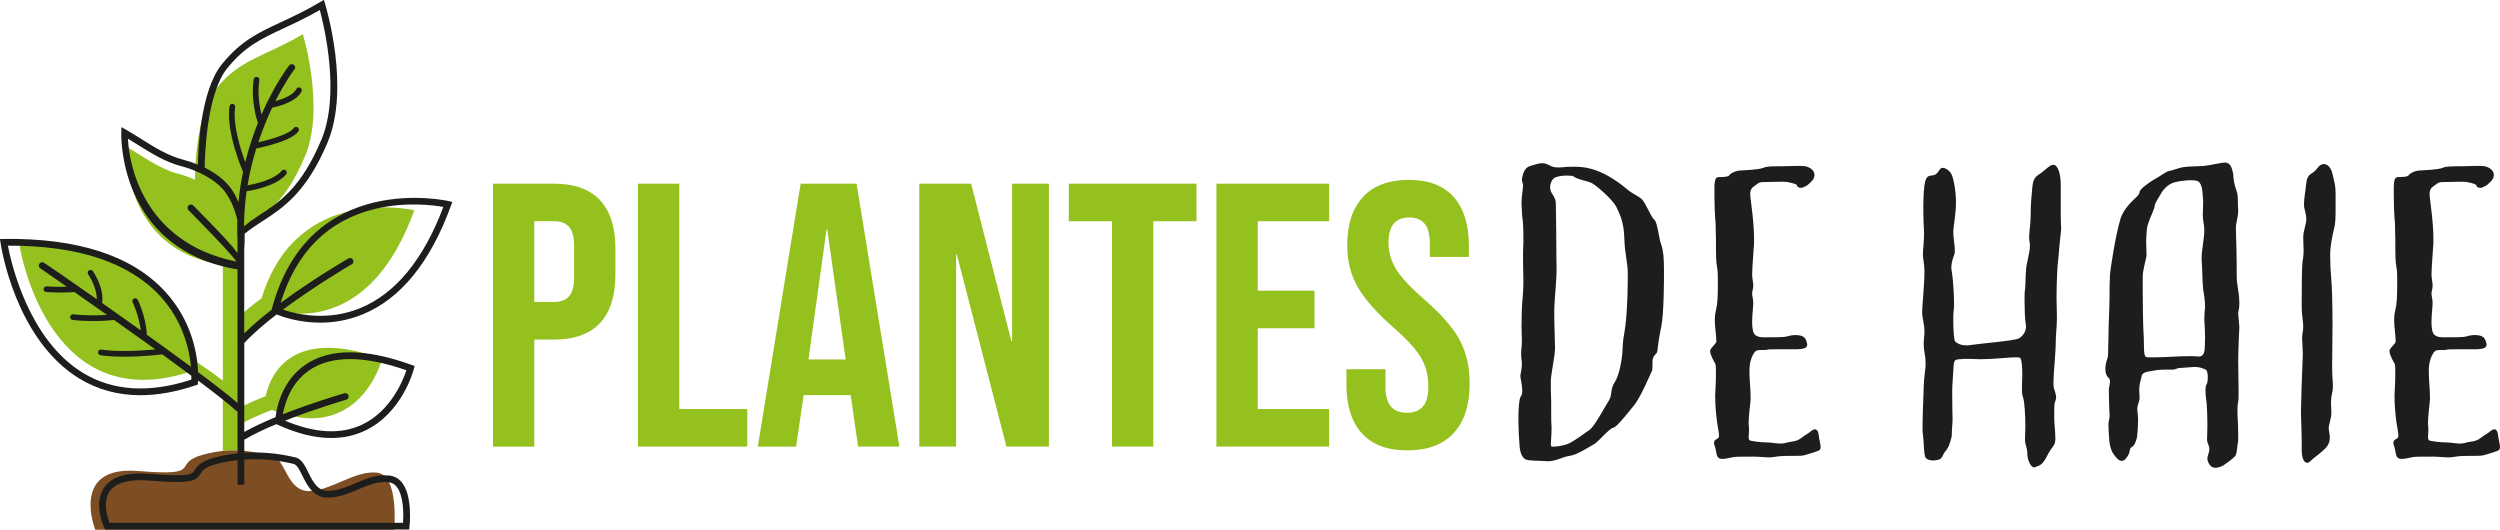 <?xml version="1.0" encoding="UTF-8"?>
<svg id="Laag_1" data-name="Laag 1" xmlns="http://www.w3.org/2000/svg" version="1.1" viewBox="0 0 852.77 180.73">
  <defs>
    <style>
      .cls-1 {
        fill: #95c11f;
      }

      .cls-1, .cls-2, .cls-3 {
        stroke-width: 0px;
      }

      .cls-2 {
        fill: #1d1d1b;
      }

      .cls-3 {
        fill: #7d4e24;
      }
    </style>
  </defs>
  <g>
    <path class="cls-1" d="M81.17,153.65v-8.52c3.28-1.86,7.41-3.69,11.56-5.32,30.07,12,37.62-17.39,37.62-17.39-30.76-11.15-38.04,5.11-39.75,12.71-3.26,1.29-6.53,2.71-9.43,4.19v-21.99c3.04-3.23,7.43-8.22,11.82-11.46,9.94,2.46,34.29,4.54,48.33-34.14,0,0-40.09-9.53-52.08,29.98-2.84,2.12-5.62,4.34-8.08,6.55v-27.03l.21-.38c-.02-.59-.03-1.16-.04-1.73,7.38-5.42,15.09-7.65,22.76-25.94,6.87-16.38-.79-41.52-.79-41.52-13.67,8.06-21.27,8.26-29.73,18.75-7.2,8.93-7.07,30.77-7.07,30.77l.1.19c-1.96-.93-3.99-1.65-5.87-2.13-6.54-1.67-12.32-6.21-17.61-9.2,0,0-1.8,35.13,32.74,40.3.05.08.09.16.15.23v39.24c-3.16-2.45-7.1-5.14-11.23-7.81-.99-11.2-8.46-38.8-58.1-38.16,0,0,9.06,58.26,57.2,43.26,5.1,3.33,9.17,6.04,12.12,8.7v18.03c1.84-.19,3.55-.23,5.14-.17Z"/>
    <path class="cls-3" d="M128.6,161.22c-7.62-.75-14.97,5.81-22.79,6.28-7.83.47-8.36-10.63-12.46-11.6-2.58-.61-6.6-2.04-12.18-2.25-1.58-.06-3.29-.02-5.13.17-2,.2-4.14.57-6.45,1.18-11.89,3.13,1,7.59-22.44,5.66-23.44-1.94-14.65,20.04-14.65,20.04h101.96s1.76-18.73-5.86-19.47Z"/>
  </g>
  <path class="cls-2" d="M83.35,116.99c2.89-3.14,6.81-6.5,11-9.73,2.22.9,7.75,2.8,14.88,2.8,4.35,0,9.29-.71,14.41-2.8,13.02-5.3,23.18-17.8,30.21-37.16l.44-1.21-1.25-.3c-.48-.11-47.77-10.78-60.34,36.88l-.04.17c-3.43,2.66-6.67,5.41-9.35,8.08v-28.79c.13-1.56.2-3.32.14-5.21,1.93-1.57,3.95-2.9,6.07-4.27,7.05-4.57,15.04-9.76,22.22-26.88,7.76-18.49-.48-46.05-.84-47.22l-.42-1.39-1.26.74c-5.11,3.02-9.5,5.06-13.37,6.86-7.69,3.58-13.76,6.41-20.19,14.38-7.41,9.2-8.09,29.58-8.15,34.22-1.73-.72-3.44-1.28-5.02-1.69-5.16-1.32-9.88-4.28-14.44-7.15-1.73-1.08-3.36-2.11-4.98-3.03l-1.63-.92-.08,1.87c-.02.4-1.27,39.82,39.65,46.66v45.53c-2.97-2.56-7.76-6.27-13.44-10.51-.22-5.7-1.91-17.32-11.27-27.49-11.25-12.22-29.75-18.26-55-17.93l-1.31.02.19,1.3c.19,1.34,5.03,32.91,26.81,46.26,6.23,3.82,13.21,5.73,20.88,5.73,5.9,0,12.2-1.13,18.89-3.39l.7-.24.07-.74c0-.07.03-.28.04-.63,5.81,4.35,10.53,8.04,13.04,10.33.12.11.26.18.41.23v14.29c-2.62.27-5.18.71-7.65,1.36-5.06,1.33-6.13,3.05-6.9,4.3-.85,1.37-1.52,2.45-15.15,1.32-7.89-.65-13.2.91-15.79,4.64-3.79,5.47-.15,13.34.01,13.68l.31.66h103.71l.12-1.02c.05-.42,1.14-10.41-2.6-15.04-1.13-1.39-2.57-2.19-4.29-2.36-4.41-.43-7.97,1.1-11.41,2.58-2.79,1.2-5.68,2.45-9.07,2.65-3.91.24-5.54-3.04-7.1-6.21-1.19-2.42-2.32-4.7-4.49-5.22-5.87-1.39-11.75-1.91-17.39-1.56v-4.46c3.08-1.83,6.93-3.64,10.94-5.31l.27.13c6.66,3.07,12.83,4.6,18.45,4.6,4.16,0,8.03-.84,11.57-2.53,12.62-6,16.45-20.41,16.6-21.02l.26-1.01-.98-.35c-15.74-5.71-27.92-5.76-36.19-.14-8,5.42-9.84,14.45-10.26,17.94-3.81,1.57-7.53,3.29-10.67,5.05v-30.33s.03-.02.04-.03ZM128.14,71.21c10.3-2.46,19.75-1.21,23.09-.63-6.77,17.99-16.33,29.61-28.42,34.55-11.28,4.6-21.83,2-26.28.48,11.11-8.28,23.27-15.36,23.45-15.46.55-.32.74-1.02.42-1.57-.32-.55-1.02-.73-1.57-.42-.71.41-12.24,7.13-23.11,15.17,5.36-17.45,16.24-28.26,32.42-32.12ZM65.29,129.49c-14.38,4.7-26.85,3.91-37.09-2.36C9.77,115.84,3.85,89.9,2.69,83.8c.19,0,.37,0,.56,0,23.57,0,40.84,5.77,51.35,17.17,7.86,8.52,10,18.32,10.54,24.15-4.69-3.47-9.86-7.22-15.05-10.94-.28-6.16-2.98-11.68-3.1-11.91-.24-.48-.82-.68-1.3-.44-.48.24-.68.82-.44,1.3.02.05,2.17,4.46,2.77,9.57-4.53-3.24-9.03-6.43-13.18-9.35.79-5.07-2.98-10.62-3.15-10.86-.3-.44-.91-.55-1.35-.25-.44.3-.55.91-.25,1.35.03.05,2.99,4.41,2.91,8.47-9.97-7-17.55-12.2-18.06-12.48-.55-.31-1.25-.1-1.56.45-.31.56-.1,1.25.45,1.56.08.05,3.59,2.46,8.97,6.21-1.8.05-4.33.06-6.9-.12-.54-.02-1,.37-1.04.9-.04.54.37,1,.9,1.04,1.66.12,3.3.16,4.74.16,2.59,0,4.53-.12,4.91-.15,3.27,2.29,7.05,4.93,11.07,7.77-2.47.17-6.77.32-11.47-.19-.53-.06-1.01.33-1.07.86-.06.53.33,1.01.86,1.07,2.54.28,4.95.37,7.03.37,4.05,0,6.87-.35,7.05-.37.01,0,.02,0,.03-.01,4.58,3.24,9.39,6.67,14.08,10.05-3.91.37-12.31.97-18.45.07-.53-.08-1.02.29-1.1.82-.08.53.29,1.02.82,1.1,2.5.37,5.31.5,8.06.5,6.45,0,12.47-.72,13.03-.79,3.46,2.5,6.81,4.95,9.92,7.26,0,.56,0,1.03-.01,1.38ZM100.18,158.26c1.12.26,2.02,2.08,2.96,4,1.63,3.3,3.87,7.81,9.3,7.48,3.79-.23,6.87-1.55,9.84-2.83,3.32-1.43,6.46-2.78,10.28-2.4,1.1.11,1.99.6,2.73,1.51,2.52,3.11,2.35,9.77,2.19,12.32H37.34c-.71-1.84-2.41-7.16.08-10.74,2.09-3.01,6.71-4.23,13.71-3.66,14.39,1.19,15.76.06,17.29-2.4.64-1.03,1.36-2.19,5.54-3.3,2.28-.6,4.65-1.01,7.07-1.28v8.38h2.29v-8.59c5.46-.35,11.17.15,16.86,1.5ZM105.55,126.25c7.46-5.04,18.58-5.02,33.08.05-1.09,3.29-5.24,13.85-15.06,18.52-7.27,3.46-16.13,3-26.34-1.33,10.34-4.08,20.72-7.09,20.87-7.14.61-.18.96-.81.78-1.42-.18-.61-.81-.96-1.42-.78-.64.18-10.76,3.12-20.98,7.16.67-3.73,2.73-10.76,9.08-15.05ZM64.25,71.62c.11.13.38.41,1.61,1.66,10.25,10.4,14.04,14.74,14.77,15.94-32.33-6.5-36.73-34.19-36.97-41.91,1.03.62,2.08,1.28,3.17,1.97,4.49,2.82,9.58,6.02,15.09,7.43,4.9,1.25,11.78,4.37,15.06,9.04,1.98,2.81,3.22,6.04,3.98,9.22-.07,2.3-.06,4.64.05,7.03v4.29c-1.64-2.25-5.42-6.4-13.52-14.61-.81-.82-1.36-1.37-1.48-1.51-.4-.48-1.12-.55-1.61-.15-.49.4-.56,1.12-.16,1.61ZM83.29,77.21c-.02-.16-.03-.31-.05-.47.05-3.99.36-7.84.89-11.51,2.63-.41,10.31-1.92,13.48-5.76.34-.41.28-1.02-.13-1.37-.41-.34-1.02-.28-1.37.13-2.52,3.05-8.83,4.47-11.67,4.97.75-4.48,1.78-8.69,2.98-12.56,2.65-.53,12.23-2.64,14.37-5.88.29-.45.17-1.05-.27-1.34-.45-.29-1.05-.17-1.34.27-1.27,1.92-7.52,3.83-12.07,4.82,1.48-4.44,3.13-8.4,4.73-11.77,2.32-.49,8.32-2.06,10-5.55.23-.48.03-1.06-.45-1.3-.48-.23-1.06-.03-1.3.45-.99,2.06-4.5,3.42-7.15,4.14,3.36-6.64,6.23-10.49,6.29-10.54.5-.39.59-1.1.21-1.61-.39-.5-1.11-.6-1.61-.21-.26.2-5.07,6.47-9.65,16.95-.63-2.56-1.41-7.03-.72-11.74.08-.53-.29-1.02-.82-1.1-.53-.08-1.02.29-1.1.82-1.11,7.61,1.28,14.43,1.44,14.88-1.59,3.98-3.11,8.46-4.32,13.37-1.57-4.22-4.35-12.85-3.45-18.76.08-.53-.28-1.02-.81-1.11-.52-.08-1.02.28-1.1.81-1.31,8.61,4.33,21.79,4.58,22.35,0,.02.02.03.03.05-.69,3.28-1.23,6.74-1.57,10.34-.64-1.59-1.45-3.14-2.47-4.59-2.14-3.04-5.52-5.45-9.06-7.21.06-4.4.73-25.25,7.64-33.82,6.09-7.56,11.66-10.15,19.37-13.74,3.59-1.67,7.62-3.54,12.27-6.21,1.57,5.87,7,28.83.53,44.26-6.91,16.47-14.25,21.24-21.35,25.84-2,1.3-3.4,2.33-4.99,3.68Z"/>
  <g>
    <path class="cls-1" d="M168.15,62.65h20.76c7,0,12.26,1.88,15.76,5.64,3.5,3.76,5.25,9.27,5.25,16.53v8.84c0,7.26-1.75,12.77-5.25,16.53-3.5,3.76-8.76,5.64-15.76,5.64h-6.66v36.52h-14.1V62.65ZM188.91,103.01c2.31,0,4.03-.64,5.19-1.92,1.15-1.28,1.73-3.46,1.73-6.54v-10.64c0-3.08-.58-5.25-1.73-6.54-1.15-1.28-2.88-1.92-5.19-1.92h-6.66v27.55h6.66Z"/>
    <path class="cls-1" d="M217.61,62.65h14.1v76.88h23.19v12.81h-37.29V62.65Z"/>
    <path class="cls-1" d="M273.09,62.65h19.09l14.61,89.7h-14.09l-2.56-17.81v.25h-16.02l-2.56,17.56h-13.07l14.61-89.7ZM288.46,122.61l-6.28-44.33h-.25l-6.15,44.33h12.69Z"/>
    <path class="cls-1" d="M313.58,62.65h17.68l13.71,53.69h.26v-53.69h12.56v89.7h-14.48l-16.91-65.48h-.26v65.48h-12.56V62.65Z"/>
    <path class="cls-1" d="M379.31,75.46h-14.74v-12.81h43.57v12.81h-14.74v76.88h-14.09v-76.88Z"/>
    <path class="cls-1" d="M414.93,62.65h38.44v12.81h-24.34v23.7h19.35v12.81h-19.35v27.55h24.34v12.81h-38.44V62.65Z"/>
    <path class="cls-1" d="M464.52,147.79c-3.5-3.89-5.25-9.46-5.25-16.72v-5.13h13.33v6.15c0,5.81,2.43,8.71,7.3,8.71,2.39,0,4.21-.7,5.45-2.11,1.24-1.41,1.86-3.69,1.86-6.86,0-3.76-.85-7.07-2.56-9.93-1.71-2.86-4.87-6.3-9.48-10.31-5.81-5.13-9.87-9.76-12.17-13.9-2.31-4.14-3.46-8.82-3.46-14.03,0-7.09,1.79-12.58,5.38-16.47,3.59-3.89,8.8-5.83,15.63-5.83s11.85,1.95,15.31,5.83c3.46,3.89,5.19,9.46,5.19,16.72v3.72h-13.33v-4.61c0-3.08-.6-5.32-1.79-6.73-1.2-1.41-2.95-2.11-5.25-2.11-4.7,0-7.05,2.86-7.05,8.59,0,3.25.88,6.28,2.63,9.1,1.75,2.82,4.93,6.24,9.55,10.25,5.89,5.13,9.95,9.78,12.17,13.97,2.22,4.19,3.33,9.1,3.33,14.73,0,7.35-1.82,12.99-5.45,16.91-3.63,3.93-8.9,5.89-15.82,5.89s-12-1.94-15.51-5.83Z"/>
    <path class="cls-2" d="M535.41,155.5c-2.23.26-4.6,1.84-7.36,1.84-3.68-.26-6.17-.13-7.36-.53s-2.1-1.71-2.36-4.73c-.13-1.58-.39-5.65-.39-9.46,0-3.42.26-6.57.79-7.36.4-.39.53-1.18.53-1.97,0-1.97-.66-4.2-.66-5.12.13-.79.53-2.5.53-4.2,0-.92-.26-1.71-.26-3.15s.26-2.89.26-4.46-.13-3.15-.13-5.12c0-3.42.13-7.62.39-9.59.13-1.58.26-3.68.26-5.78,0-1.97-.13-3.94-.13-7.36,0-1.97,0-4.33.13-6.04,0-4.33-.13-6.7-.26-7.62-.26-1.31-.26-3.02-.39-5.78,0-1.97.53-4.47.53-6.17-.13-.53-.39-.92-.39-1.57,0-.4.13-1.05.39-1.97.79-2.36,1.84-2.63,3.81-3.15,1.18-.39,2.1-.53,2.76-.53,2.23,0,2.5,1.45,5.39,1.45,2.1,0,1.84-.26,5.12-.26,3.68,0,9.59.26,18.65,7.88,1.71,1.44,3.68,2.1,4.86,3.28,1.18,1.18,3.15,6.17,4.2,6.96,1.05.79,1.45,6.04,2.36,8.54.66,1.84.92,4.07.92,8.8,0,3.02,0,14.58-.92,19.04-.92,4.47-1.18,6.83-1.31,8.14-.13,1.31-.79,1.05-1.45,2.5-.26.52-.26,1.18-.26,3.15,0,.52,0,1.18-.26,1.57-.66,1.31-3.68,8.67-6.04,11.56-2.36,2.89-5.91,7.49-7.09,7.62-1.18.13-4.99,4.6-6.17,5.38-2.5,1.44-6.3,3.94-8.67,4.2ZM548.94,136.32c1.05-1.58.26-3.55,1.84-5.91,1.57-2.36,2.5-7.75,2.63-10.38.13-2.63.13-3.55.66-6.43.53-2.89,1.18-9.33,1.18-20.23,0-3.81-1.05-6.96-1.18-12.08-.13-5.38-1.57-8.41-2.76-10.77-1.18-2.36-6.3-6.83-8.01-7.88-1.71-1.05-4.99-1.18-6.83-2.63-.66,0-1.31-.13-1.97-.13-1.97,0-3.81.39-4.46.92-.79.66-1.31,1.97-1.31,3.15,0,.26.13.52.13.79.26,1.44,1.84,2.5,1.84,4.6,0,1.71.13,6.04.13,9.33,0,7.36.13,11.29.13,13.66,0,3.02-.66,9.19-.79,13v1.84c0,3.94.26,9.33.26,11.56,0,2.63-1.44,9.06-1.44,11.3s0,4.6.13,6.83v4.2c0,1.58,0,3.28.13,4.86,0,2.76-.26,4.6-.26,5.65,0,.53.13.79.66.79,1.05,0,3.41-.26,5.12-.92,1.97-.79,5.78-3.68,7.49-4.86,1.71-1.18,5.65-8.67,6.7-10.24Z"/>
    <path class="cls-2" d="M584.79,63.69c.13-2.1.26-3.28,1.45-3.28,2.36,0,3.41-.26,3.55-.53.13-.39,1.71-1.57,3.68-1.71,1.97-.13,6.3-.26,8.01-.92,1.18-.53,2.76-.53,6.17-.53,1.44,0,3.81-.13,5.78-.13.92,0,1.84,0,2.36.13,1.57.26,3.15,1.44,3.15,2.89s-.92,2.23-2.23,3.41c-.13.13-1.57,1.05-2.36,1.05s-1.18-.26-1.31-.65c-.13-.66-1.05-.79-2.63-1.18-.52-.13-1.31-.26-2.1-.26-2.63,0-4.73.13-6.83.13-.79,0-1.44.13-2.1.66-1.31,1.05-2.36,1.31-2.36,3.41,0,1.84,1.31,8.8,1.31,15.5,0,1.05,0,2.1-.13,3.02-.4,5.65-.53,7.75-.53,9.06.13,1.97.39,2.63.39,3.68s-.39,1.84-.39,2.76.39,1.58.39,3.42c0,.53-.13,1.05-.13,1.71-.13,1.58-.26,3.15-.26,4.47,0,2.1.26,3.81,1.05,4.47.79.65,1.84.79,3.02.79,4.2,0,5.38,0,6.83-.13,1.31-.13,2.1-.65,3.94-.65,2.76.13,3.28.79,3.81,2.5.13.26.13.52.13.79,0,1.05-.92,1.44-3.28,1.57h-3.94c-5.38,0-5.91,0-6.3.13-.39.13-.92.13-2.63.13-.66,0-1.31.13-1.71.66-.92,1.18-1.84,3.28-1.84,6.3,0,3.55.39,6.17.39,8.67v1.44c-.26,2.5-.66,5.91-.66,8.01,0,.52.13.92.13,2.1,0,.92-.13,1.84-.13,2.5,0,.53.13.92.26,1.05.39.39,4.2.79,6.04.79,1.44,0,3.15.39,4.73.39.66,0,1.18-.13,1.71-.26,1.71-.53,3.42-.26,5.12-1.58,1.71-1.31,2.5-1.57,3.55-2.5.39-.26.79-.53,1.18-.53.66,0,1.18.66,1.31,1.97.13,1.58.66,3.02.66,4.07,0,.39-.13.79-.26.92-.66.66-3.15,1.18-5.12,1.84-.79.26-2.23.26-3.68.26-2.1,0-4.6,0-6.04.26-.79.13-1.58.26-2.36.26-1.84,0-3.68-.26-5.38-.26-5.25,0-6.3,0-7.36.26-1.45.26-2.36.52-3.15.52-.53,0-.92,0-1.31-.26-1.05-.53-.79-2.36-1.58-4.47-.13-.26-.13-.53-.13-.79,0-1.31,1.71-1.18,1.71-2.23,0-1.18-.26-2.1-.66-4.73-.26-1.97-.66-5.39-.66-8.93,0-1.05.13-1.97.13-3.02.13-1.97.13-3.68.13-4.99,0-1.57,0-2.76-.26-3.15-.39-.66-1.71-2.89-1.71-4.2,0-.26,0-.39.13-.52.52-1.05,1.97-2.1,1.97-2.76,0-2.36-.52-4.86-.52-7.36,0-1.05.13-2.23.39-3.28.52-2.1.66-4.2.66-9.85,0-1.71,0-3.41-.26-4.86-.39-1.84-.39-4.73-.39-7.09v-2.76c-.13-1.97,0-5.12-.26-6.7-.13-1.18-.26-5.12-.26-8.01v-2.89Z"/>
    <path class="cls-2" d="M656.04,71.04c.13-9.46.66-11.03,2.76-11.16,2.1-.13,2.23-1.44,3.15-2.36.26-.26.53-.26.79-.26.92,0,2.23.92,2.89,2.1.79,1.57,1.57,5.78,1.57,9.72s-.79,7.22-.92,9.98c0,2.36.52,4.33.52,6.17,0,.66,0,1.31-.26,1.84-.66,1.71-.92,3.02-.92,4.2,0,.39,0,.79.13,1.18.26,1.31.79,6.96.79,10.9,0,.92,0,1.84-.13,2.5-.13.92-.13,2.23-.13,3.55,0,3.28.26,6.83.65,7.09.53.52,1.71,1.31,3.81,1.31.53,0,.92,0,1.58-.13,3.41-.52,14.97-1.44,16.29-2.23,1.18-.66,2.5-2.1,2.5-4.2,0-.26-.13-.53-.13-.79-.26-1.58-.39-5.12-.39-7.88,0-1.57,0-2.89.13-3.55.26-1.84.13-4.07.39-7.22.26-2.63,1.31-5.51,1.31-8.01,0-.4,0-.92-.13-1.31-.13-.53-.13-1.18-.13-1.71,0-1.97.53-3.94.53-8.01,0-2.76.26-6.17.52-8.54.26-2.76.66-3.68,2.5-4.86,1.84-1.18,3.41-3.15,4.73-3.15,1.44,0,2.5,2.89,2.5,6.83v11.03c0,1.57.13,2.63.13,3.81,0,.79-.13,1.71-.26,2.89-.39,3.28-.66,7.75-.92,9.59-.13,1.31-.39,6.83-.39,11.43,0,1.84.13,3.68.13,6.57s-.39,5.78-.39,8.01c0,4.07-.79,10.77-.79,14.18,0,.79,0,1.31.13,1.71.39,1.44.79,2.36.79,3.28,0,.39-.13.79-.26,1.18-.39.79-.39,2.1-.39,3.41v2.76c0,1.31.39,4.86.39,6.83,0,.52-.13.92-.13,1.18-.26,1.31-1.18,1.58-2.76,4.73-1.58,3.15-2.63,3.15-3.94,3.68-.13,0-.26.13-.39.13-1.18,0-2.36-2.5-2.36-4.73s-.79-2.89-.79-4.73c0-1.45.13-2.89.13-4.47,0-3.55-.26-8.41-.79-9.98-.39-.92-.39-2.1-.39-3.28,0-1.57.13-3.15.13-4.33,0-1.97-.13-4.99-.66-5.78-.13-.13-.66-.26-1.44-.26-2.63,0-7.88.66-12.08.66-1.44,0-2.63-.13-3.68-.13-1.44,0-2.5,0-3.55.13-1.71.13-1.97.26-2.1,3.42-.13,3.15-.4,4.6-.4,7.88,0,6.44.13,7.75.13,8.93,0,1.84-.26,3.55-.26,5.12,0,.52,0,.92-.13,1.31-.4,1.44-.79,3.28-1.97,4.6-1.18,1.31-.92,2.63-2.5,3.02-.53.13-1.18.26-1.71.26-1.05,0-1.97-.26-2.5-.79-.79-.79-.66-5.25-1.05-8.14-.13-.52-.13-1.57-.13-2.76,0-4.34.39-11.3.39-13v-.39c0-1.05.26-4.07.39-4.73,0-.66.26-1.44.26-3.02,0-.92,0-1.97-.26-3.28-.26-1.44-.39-2.63-.39-3.55,0-1.58.26-2.76.26-4.34,0-2.63-.79-4.6-.79-6.7,0-1.71.79-9.19.79-13.92,0-1.31-.13-2.36-.26-3.15-.13-.79-.26-1.71-.26-2.5,0-2.1.39-3.94.39-7.62-.26-3.81-.26-8.14-.26-10.24v2.1Z"/>
    <path class="cls-2" d="M761.77,59.22c0,1.57.39,3.94,1.05,5.65.52,1.31.52,2.63.52,3.55,0,1.57.13,2.63.13,3.68,0,1.84-.79,3.68-.79,5.78,0,2.36.26,7.36.26,11.82,0,2.76,0,5.39.13,6.57.4,3.02.79,4.47.79,7.22,0,2.36-.39,2.36-.39,3.42.26,2.76.39,4.46.39,4.73s-.39,7.36-.39,11.43c0,2.76.13,6.96.13,10.24,0,1.58,0,3.02-.13,3.68-.26,1.18-.26,2.23-.26,3.28,0,1.84.26,3.68.26,9.06,0,.66,0,1.18-.13,1.84-.26,1.31-.26,3.28-.79,4.2-.53.92-3.42,2.89-4.2,3.42-.66.39-1.84.79-2.76.79-.39,0-1.31-.39-1.44-.53-.53-.65-1.18-1.44-1.18-2.63,0-1.05.65-1.97.65-3.28,0-1.05-.65-1.84-.79-3.02,0-.39.13-2.89.13-5.52s-.13-5.51-.26-7.09c-.26-1.58-.39-3.15-.39-4.33,0-1.05.13-1.71.39-2.1.26-.26.39-1.45.39-2.5,0-1.31-.26-2.63-1.05-2.63-.79-.39-1.97-.79-3.42-.79-2.23.13-5.12.39-5.38.39-.66,0-.92.52-2.1.52-3.28,0-5.25,0-6.7.4-1.18.26-3.94.26-3.94,2.1-.39,1.31-.79,2.76-.79,4.33,0,1.31.13,2.1.13,2.76,0,1.31-.79,2.36-.79,3.81,0,1.05.26,1.97.26,3.81,0,2.36-.26,5.38-.39,5.91-.13.79-.79,2.89-1.71,3.28s-.53,1.44-1.18,2.63c-.66,1.18-1.31,2.1-2.36,2.1s-2.1-1.44-2.76-2.36c-.66-.92-1.31-2.63-1.44-4.99-.13-1.57-.26-3.68-.26-5.12,0-1.05.39-1.84.39-3.15,0-.92-.13-1.97-.13-2.63,0-.92-.13-3.55-.13-6.3.13-.92.39-1.71.39-2.5,0-.53-.13-1.05-.53-1.31-.79-.66-1.05-1.84-1.05-3.02,0-1.31.39-2.76.79-3.81.26-.79.13-4.34.26-6.17,0-5.25.39-10.37.39-15.89,0-1.18,0-3.81.13-6.04.13-2.23,1.84-13.26,3.55-19.17.92-3.02,3.28-5.39,4.47-6.57.79-.79,1.97-1.58,2.1-2.76.13-1.05,3.94-3.68,5.65-4.6,1.71-.92,3.41-2.36,4.46-2.5,1.05-.13,3.15-1.05,4.86-1.31s5.12-.26,6.83-.39c1.71-.13,6.3-1.18,7.22-1.18,1.97,0,2.5,1.84,2.89,3.81ZM747.58,61.46c-1.97,0-4.73.39-6.04.79-1.84.53-3.55,2.23-4.34,3.68-.79,1.44-2.23,3.41-2.23,4.33s-1.57,3.94-2.23,6.04-.53,3.81-.66,5.78c0,2.5.13,3.55.13,4.73,0,1.44-1.31,4.86-1.31,7.75v4.2c0,5.12.13,12.61.26,14.45.26,2.5,0,6.57.39,7.75.26.92.53.92,1.58.92h2.36c3.55,0,6.96-.39,11.43-.39,1.18,0,2.23,0,3.15.13,1.44,0,1.84-1.31,1.97-2.5,0-.65.13-2.36.13-4.07s-.13-3.28-.13-3.94c0-.53-.13-1.31-.13-2.36,0-1.44.13-3.02.26-3.94,0-2.36-.39-4.34-.66-6.3-.26-1.84-.26-6.83-.52-10.25,0-3.28.92-6.57.92-9.98,0-1.58-.52-3.02-.52-4.99,0-1.05.13-2.23.13-4.6-.26-2.36,0-6.04-1.97-6.96-.39-.13-1.18-.26-1.97-.26Z"/>
    <path class="cls-2" d="M788.81,58.96c1.58-.92,1.84-2.5,3.28-2.89.13,0,.4-.13.53-.13,1.31,0,2.63,1.18,3.15,3.94.66,3.15.92,3.15.92,6.57v4.73c0,2.5,0,4.99-.53,6.83-.66,2.76-1.31,6.04-1.31,8.8,0,3.68.26,7.62.4,8.8.13,1.18.39,7.09.39,15.24,0,4.6-.13,10.64-.13,14.05,0,3.68.26,5.25.26,6.7,0,.79,0,1.58-.26,2.36-.26,1.31-.39,2.23-.39,3.28,0,1.18.13,2.36.13,3.55,0,1.97-.92,4.07-.92,5.25.13,1.45.39,2.23.39,3.02,0,.53,0,1.18-.26,1.84-.52,1.84-2.76,3.42-4.73,4.99-1.58,1.18-1.97,1.97-2.63,1.97-1.97,0-1.97-3.68-1.97-4.73v-2.63c0-3.42-.26-7.62-.26-9.85,0-2.63.39-14.45.52-16.55,0-1.18.13-2.23.13-3.42-.13-3.81-.26-4.47-.26-5.25,0-1.44.39-2.63.39-3.94,0-1.71-.39-3.42-.52-5.91v-2.1c0-4.73,0-13.66.39-14.84.13-.66.26-1.84.26-3.15s-.13-2.89-.13-4.46c0-2.5,1.05-4.34,1.05-6.3,0-1.84-.79-3.28-.79-4.99,0-2.23.52-4.47.66-6.3.26-2.76.66-3.55,2.23-4.47Z"/>
    <path class="cls-2" d="M816.52,63.69c.13-2.1.26-3.28,1.45-3.28,2.36,0,3.41-.26,3.55-.53.13-.39,1.71-1.57,3.68-1.71,1.97-.13,6.3-.26,8.01-.92,1.18-.53,2.76-.53,6.17-.53,1.44,0,3.81-.13,5.78-.13.92,0,1.84,0,2.36.13,1.57.26,3.15,1.44,3.15,2.89s-.92,2.23-2.23,3.41c-.13.13-1.57,1.05-2.36,1.05s-1.18-.26-1.31-.65c-.13-.66-1.05-.79-2.63-1.18-.52-.13-1.31-.26-2.1-.26-2.63,0-4.73.13-6.83.13-.79,0-1.44.13-2.1.66-1.31,1.05-2.36,1.31-2.36,3.41,0,1.84,1.31,8.8,1.31,15.5,0,1.05,0,2.1-.13,3.02-.4,5.65-.53,7.75-.53,9.06.13,1.97.39,2.63.39,3.68s-.39,1.84-.39,2.76.39,1.58.39,3.42c0,.53-.13,1.05-.13,1.71-.13,1.58-.26,3.15-.26,4.47,0,2.1.26,3.81,1.05,4.47.79.65,1.84.79,3.02.79,4.2,0,5.38,0,6.83-.13,1.31-.13,2.1-.65,3.94-.65,2.76.13,3.28.79,3.81,2.5.13.26.13.52.13.79,0,1.05-.92,1.44-3.28,1.57h-3.94c-5.38,0-5.91,0-6.3.13-.39.13-.92.13-2.63.13-.66,0-1.31.13-1.71.66-.92,1.18-1.84,3.28-1.84,6.3,0,3.55.39,6.17.39,8.67v1.44c-.26,2.5-.66,5.91-.66,8.01,0,.52.13.92.13,2.1,0,.92-.13,1.84-.13,2.5,0,.53.13.92.26,1.05.39.39,4.2.79,6.04.79,1.44,0,3.15.39,4.73.39.66,0,1.18-.13,1.71-.26,1.71-.53,3.42-.26,5.12-1.58,1.71-1.31,2.5-1.57,3.55-2.5.39-.26.79-.53,1.18-.53.66,0,1.18.66,1.31,1.97.13,1.58.66,3.02.66,4.07,0,.39-.13.79-.26.92-.66.66-3.15,1.18-5.12,1.84-.79.26-2.23.26-3.68.26-2.1,0-4.6,0-6.04.26-.79.13-1.58.26-2.36.26-1.84,0-3.68-.26-5.38-.26-5.25,0-6.3,0-7.36.26-1.45.26-2.36.52-3.15.52-.53,0-.92,0-1.31-.26-1.05-.53-.79-2.36-1.58-4.47-.13-.26-.13-.53-.13-.79,0-1.31,1.71-1.18,1.71-2.23,0-1.18-.26-2.1-.66-4.73-.26-1.97-.66-5.39-.66-8.93,0-1.05.13-1.97.13-3.02.13-1.97.13-3.68.13-4.99,0-1.57,0-2.76-.26-3.15-.39-.66-1.71-2.89-1.71-4.2,0-.26,0-.39.13-.52.52-1.05,1.97-2.1,1.97-2.76,0-2.36-.52-4.86-.52-7.36,0-1.05.13-2.23.39-3.28.52-2.1.66-4.2.66-9.85,0-1.71,0-3.41-.26-4.86-.39-1.84-.39-4.73-.39-7.09v-2.76c-.13-1.97,0-5.12-.26-6.7-.13-1.18-.26-5.12-.26-8.01v-2.89Z"/>
  </g>
</svg>